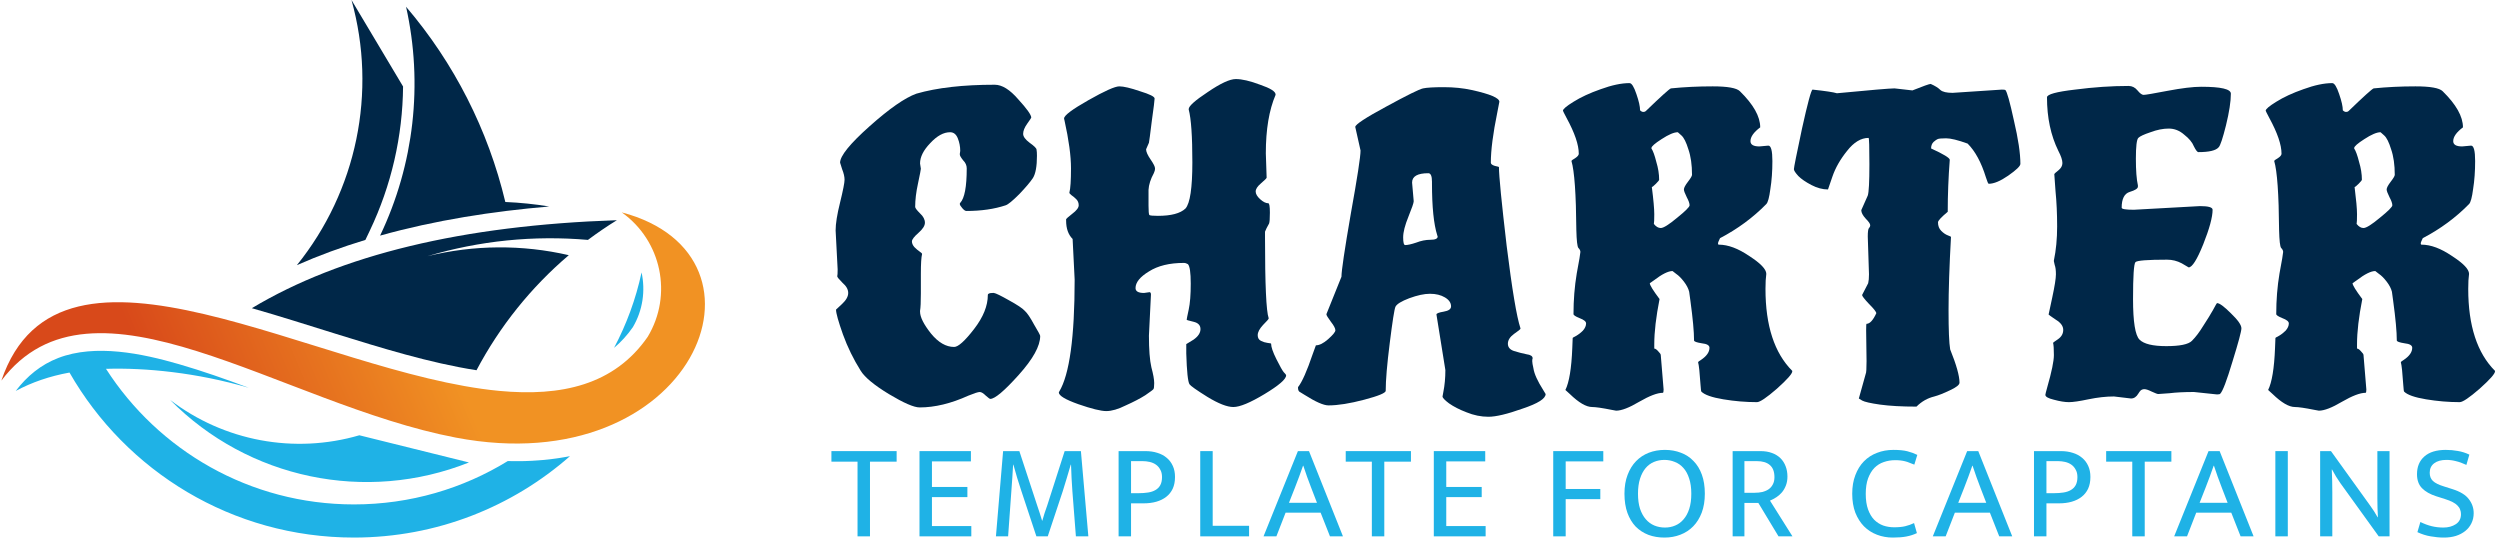 <?xml version="1.0" encoding="UTF-8"?>
<svg xmlns="http://www.w3.org/2000/svg" width="386" height="83" viewBox="0 0 386 83" fill="none">
  <path fill-rule="evenodd" clip-rule="evenodd" d="M99.058 42.062C98.174 46.181 96.727 50.089 94.808 53.712C95.862 52.828 96.836 51.776 97.708 50.524C99.264 47.893 99.669 44.869 99.058 42.062Z" fill="#1FB2E6"></path>
  <path fill-rule="evenodd" clip-rule="evenodd" d="M0.21 58.768C9.327 31.931 49.038 57.704 77.078 60.353C86.636 61.254 94.839 59.47 100.008 52C103.901 45.534 102.151 37.163 95.995 32.79C121.516 39.522 106.964 74.549 70.395 67.569C43.317 62.41 14.321 40.09 0.21 58.768Z" fill="url(#paint0_linear_8_23)"></path>
  <path fill-rule="evenodd" clip-rule="evenodd" d="M88.022 70.418C79.118 78.245 67.434 82.999 54.643 82.999C35.841 82.999 19.442 72.741 10.731 57.522C7.668 58.079 4.902 59.028 2.426 60.365C4.169 58.073 6.306 56.307 9.012 55.266C14.739 53.065 21.955 54.583 27.633 56.228C31.253 57.274 34.843 58.538 38.408 59.875C30.387 57.534 22.487 56.76 16.367 56.948C24.443 69.535 38.565 77.882 54.643 77.882C63.354 77.882 71.49 75.432 78.403 71.186H78.555C78.694 71.192 78.839 71.198 78.978 71.198H79.039C79.178 71.198 79.323 71.198 79.463 71.198H79.614C79.765 71.198 79.917 71.198 80.068 71.198C80.219 71.198 80.371 71.198 80.516 71.198H80.673C80.819 71.198 80.964 71.186 81.103 71.186H81.133C81.273 71.186 81.418 71.174 81.557 71.168H81.575L81.727 71.162C81.83 71.162 81.927 71.15 82.029 71.15H82.181L82.211 71.138C82.344 71.132 82.477 71.12 82.617 71.114H82.635L82.786 71.102C82.883 71.095 82.986 71.089 83.083 71.083L83.295 71.065C83.403 71.059 83.513 71.047 83.621 71.041L83.846 71.023C83.936 71.017 84.033 71.005 84.124 70.999L84.348 70.974C84.451 70.962 84.554 70.95 84.651 70.944L84.905 70.914L85.147 70.884C85.238 70.872 85.329 70.859 85.419 70.847C85.498 70.835 85.577 70.829 85.655 70.817C85.758 70.805 85.861 70.787 85.964 70.775L86.182 70.745C86.273 70.733 86.364 70.714 86.454 70.702L86.703 70.66C86.8 70.642 86.896 70.63 86.993 70.612L87.211 70.575L87.49 70.527L87.72 70.484C87.817 70.466 87.919 70.448 88.016 70.43L88.022 70.418Z" fill="#1FB2E6"></path>
  <path fill-rule="evenodd" clip-rule="evenodd" d="M72.41 71.404C61.127 68.609 55.485 67.206 55.485 67.206C45.436 70.14 34.588 68.113 26.277 61.756C38.323 73.938 56.49 77.737 72.41 71.404Z" fill="#1FB2E6"></path>
  <path fill-rule="evenodd" clip-rule="evenodd" d="M38.88 47.584C52.64 39.334 71.424 34.803 95.244 33.999C93.707 34.949 92.217 35.965 90.777 37.041C82.435 36.31 74.021 37.163 65.988 39.558C73.167 37.791 80.643 37.743 87.823 39.4C82.005 44.348 77.162 50.373 73.573 57.165C66.278 56.028 58.802 53.693 51.901 51.558C47.621 50.233 43.269 48.83 38.886 47.584H38.88Z" fill="#002748"></path>
  <path fill-rule="evenodd" clip-rule="evenodd" d="M58.687 36.377C63.936 25.386 65.352 12.944 62.695 1.041C70.116 9.732 75.371 20.063 78.022 31.187C80.292 31.284 82.556 31.514 84.802 31.882C76.097 32.62 67.198 33.999 58.693 36.377H58.687Z" fill="#002748"></path>
  <path fill-rule="evenodd" clip-rule="evenodd" d="M62.234 13.355L54.268 0C58.251 14.226 55.085 29.475 45.842 40.937C49.256 39.431 52.791 38.143 56.417 37.042L57.095 35.62C60.431 28.634 62.168 21.019 62.234 13.355Z" fill="#002748"></path>
  <path d="M364.926 35.206C365.344 35.206 366.18 34.684 367.433 33.639C368.729 32.595 369.376 31.947 369.376 31.696C369.376 31.404 369.23 30.986 368.937 30.443C368.645 29.858 368.499 29.461 368.499 29.252C368.499 29.001 368.708 28.605 369.125 28.061C369.543 27.518 369.752 27.163 369.752 26.996C369.752 25.45 369.564 24.134 369.188 23.048C368.854 21.961 368.499 21.251 368.123 20.917L367.559 20.416C366.974 20.416 366.138 20.771 365.052 21.481C364.007 22.149 363.485 22.609 363.485 22.86V22.922C363.736 23.298 363.986 23.988 364.237 24.991C364.53 25.951 364.676 26.871 364.676 27.748C364.676 27.832 364.509 28.041 364.174 28.375C363.84 28.709 363.631 28.876 363.548 28.876C363.798 30.84 363.924 32.239 363.924 33.075C363.924 33.911 363.903 34.412 363.861 34.579C364.195 34.997 364.55 35.206 364.926 35.206ZM381.534 22.484C381.952 22.484 382.161 23.277 382.161 24.865C382.161 26.453 382.057 27.894 381.848 29.189C381.681 30.485 381.472 31.258 381.221 31.508C379.174 33.597 376.792 35.352 374.076 36.773C373.868 37.19 373.763 37.462 373.763 37.587C373.763 37.713 373.805 37.775 373.888 37.775C375.309 37.775 376.876 38.36 378.589 39.53C380.344 40.658 381.221 41.577 381.221 42.288C381.137 42.873 381.096 43.646 381.096 44.606C381.096 50.289 382.474 54.508 385.232 57.266V57.329C385.232 57.705 384.438 58.603 382.85 60.024C381.263 61.402 380.239 62.092 379.78 62.092C378.066 62.092 376.333 61.946 374.578 61.653C372.823 61.361 371.695 60.964 371.194 60.462C371.152 60.42 371.11 60.086 371.068 59.46C370.943 57.538 370.818 56.368 370.692 55.95C370.692 55.866 370.838 55.741 371.131 55.574C372.008 54.989 372.447 54.362 372.447 53.694C372.447 53.318 372.05 53.088 371.256 53.004C370.462 52.879 370.066 52.733 370.066 52.566C370.066 51.229 369.877 49.181 369.501 46.424L369.313 45.045C369.188 44.544 368.917 44.022 368.499 43.478C368.081 42.935 367.684 42.538 367.308 42.288L366.744 41.849C366.075 41.849 365.114 42.33 363.861 43.29L363.234 43.729C363.234 44.022 363.736 44.836 364.738 46.173C364.195 48.931 363.924 51.25 363.924 53.13V53.819C364.091 53.819 364.3 53.965 364.55 54.258C364.801 54.508 364.926 54.697 364.926 54.822L365.365 60.149C365.365 60.483 365.323 60.65 365.24 60.65C364.404 60.65 363.193 61.11 361.605 62.029C360.059 62.948 358.868 63.408 358.033 63.408C357.991 63.408 357.761 63.366 357.343 63.282C355.881 62.99 354.878 62.844 354.335 62.844C353.416 62.844 352.267 62.175 350.888 60.838L350.199 60.212C350.784 59.042 351.139 56.89 351.264 53.757L351.327 52.19C351.327 52.148 351.494 52.044 351.828 51.876C352.204 51.667 352.559 51.396 352.894 51.062C353.228 50.686 353.395 50.31 353.395 49.934C353.395 49.641 353.061 49.37 352.392 49.119C351.766 48.868 351.452 48.659 351.452 48.492C351.452 46.319 351.619 44.23 351.954 42.225C352.33 40.219 352.518 39.112 352.518 38.903C352.518 38.694 352.413 38.486 352.204 38.277C352.037 38.068 351.933 37.149 351.891 35.519C351.849 29.962 351.598 26.411 351.139 24.865C351.139 24.782 351.327 24.635 351.703 24.426C352.079 24.176 352.267 23.946 352.267 23.737C352.267 22.358 351.64 20.52 350.387 18.222C350.011 17.512 349.823 17.136 349.823 17.094C349.823 16.843 350.366 16.384 351.452 15.715C352.58 15.005 353.98 14.357 355.651 13.772C357.364 13.146 358.847 12.832 360.101 12.832C360.435 12.832 360.79 13.396 361.166 14.524C361.542 15.611 361.73 16.446 361.73 17.031C361.897 17.198 362.064 17.282 362.232 17.282C362.399 17.282 362.524 17.24 362.608 17.157C364.947 14.9 366.243 13.731 366.493 13.647C368.54 13.438 370.692 13.334 372.948 13.334C375.246 13.334 376.646 13.584 377.147 14.086C379.236 16.133 380.281 17.992 380.281 19.663C379.278 20.416 378.777 21.126 378.777 21.794C378.777 22.337 379.236 22.609 380.156 22.609L381.534 22.484Z" fill="#002748"></path>
  <path d="M329.466 32.386L339.682 31.822C340.977 31.822 341.625 32.01 341.625 32.386C341.625 33.514 341.144 35.289 340.183 37.713C339.222 40.094 338.47 41.285 337.927 41.285L336.862 40.658C336.151 40.282 335.399 40.094 334.605 40.094C331.597 40.094 329.968 40.219 329.717 40.47C329.466 40.721 329.341 42.622 329.341 46.173C329.341 49.683 329.675 51.772 330.344 52.44C331.012 53.109 332.391 53.443 334.48 53.443C336.569 53.443 337.885 53.172 338.428 52.628C339.013 52.044 339.598 51.27 340.183 50.31C340.81 49.349 341.311 48.534 341.687 47.865C342.063 47.155 342.272 46.8 342.314 46.8C342.69 46.8 343.4 47.322 344.445 48.367C345.531 49.411 346.074 50.184 346.074 50.686C346.074 51.145 345.615 52.858 344.695 55.825C343.818 58.749 343.191 60.4 342.815 60.776C342.774 60.859 342.606 60.901 342.314 60.901L338.742 60.525C337.238 60.525 335.984 60.588 334.981 60.713C333.979 60.797 333.394 60.838 333.227 60.838C333.101 60.838 332.767 60.713 332.224 60.462C331.723 60.212 331.347 60.086 331.096 60.086C330.887 60.086 330.699 60.149 330.532 60.274C330.406 60.4 330.281 60.567 330.156 60.776C329.863 61.277 329.487 61.528 329.028 61.528L326.396 61.214C325.184 61.214 323.868 61.361 322.447 61.653C321.068 61.946 320.066 62.092 319.439 62.092C318.812 62.092 318.039 61.966 317.12 61.716C316.243 61.507 315.804 61.256 315.804 60.964C315.804 60.88 315.909 60.462 316.117 59.71C316.786 57.37 317.12 55.741 317.12 54.822C317.12 53.861 317.078 53.234 316.995 52.942C316.995 52.9 317.246 52.712 317.747 52.378C318.29 52.002 318.562 51.521 318.562 50.936C318.562 50.351 318.186 49.829 317.434 49.37C316.681 48.868 316.305 48.597 316.305 48.555L316.87 45.923C317.246 44.168 317.434 42.977 317.434 42.35C317.434 41.724 317.371 41.243 317.246 40.909C317.162 40.575 317.12 40.387 317.12 40.345V40.219C317.454 38.632 317.622 36.877 317.622 34.955C317.622 32.992 317.538 31.174 317.371 29.503C317.246 27.79 317.183 26.912 317.183 26.871C317.183 26.829 317.392 26.641 317.81 26.307C318.227 25.972 318.436 25.596 318.436 25.178C318.436 24.719 318.227 24.092 317.81 23.298C316.64 20.917 316.055 18.159 316.055 15.026C316.055 14.566 317.496 14.169 320.379 13.835C323.262 13.459 326.019 13.271 328.652 13.271C329.195 13.271 329.654 13.501 330.03 13.96C330.406 14.42 330.72 14.65 330.97 14.65C331.263 14.65 332.495 14.441 334.668 14.023C336.882 13.605 338.616 13.396 339.87 13.396C342.92 13.396 344.445 13.752 344.445 14.462C344.445 15.673 344.194 17.303 343.693 19.35C343.191 21.355 342.815 22.484 342.565 22.734C342.147 23.236 341.102 23.486 339.431 23.486C339.264 23.486 339.034 23.194 338.742 22.609C338.491 21.982 337.99 21.376 337.238 20.791C336.527 20.165 335.734 19.851 334.856 19.851C333.979 19.851 333.039 20.039 332.036 20.416C331.033 20.75 330.406 21.042 330.156 21.293C329.905 21.544 329.78 22.609 329.78 24.489C329.78 26.327 329.884 27.706 330.093 28.625V28.813C330.093 29.106 329.675 29.377 328.84 29.628C328.004 29.879 327.586 30.694 327.586 32.072C327.586 32.281 328.213 32.386 329.466 32.386Z" fill="#002748"></path>
  <path d="M301.482 14.336L309.065 13.835C309.4 13.835 309.588 13.856 309.63 13.898C309.88 14.148 310.319 15.715 310.946 18.598C311.614 21.439 311.948 23.674 311.948 25.304C311.948 25.638 311.322 26.244 310.068 27.121C308.857 27.957 307.854 28.375 307.06 28.375C306.976 28.375 306.83 28.041 306.621 27.372C305.911 25.074 304.971 23.34 303.801 22.17C302.297 21.627 301.19 21.355 300.48 21.355C299.769 21.355 299.331 21.397 299.163 21.481C299.038 21.523 298.829 21.669 298.537 21.92C298.286 22.17 298.161 22.505 298.161 22.922C300.083 23.8 301.044 24.385 301.044 24.677C300.835 27.393 300.73 30.067 300.73 32.699C299.727 33.535 299.226 34.078 299.226 34.328C299.226 34.872 299.393 35.31 299.727 35.645C300.062 35.979 300.396 36.209 300.73 36.334C301.064 36.459 301.232 36.543 301.232 36.585C300.981 41.097 300.856 44.878 300.856 47.928C300.856 50.936 300.939 52.942 301.106 53.944C302.067 56.326 302.548 58.039 302.548 59.084C302.548 59.418 302.046 59.815 301.044 60.274C300.083 60.734 299.289 61.047 298.662 61.214C297.618 61.465 296.698 61.987 295.905 62.781C293.648 62.781 291.768 62.677 290.264 62.468C288.802 62.259 287.883 62.05 287.507 61.841L287.005 61.528L288.071 57.705C288.154 57.579 288.196 56.932 288.196 55.762L288.133 50.999C288.133 50.331 288.154 49.996 288.196 49.996C288.697 49.996 289.199 49.453 289.7 48.367C289.7 48.158 289.324 47.677 288.572 46.925C287.862 46.173 287.507 45.714 287.507 45.547L288.447 43.729C288.53 43.395 288.572 42.935 288.572 42.35L288.384 36.522C288.384 35.77 288.447 35.331 288.572 35.206C288.697 35.081 288.76 34.934 288.76 34.767C288.76 34.558 288.53 34.224 288.071 33.764C287.611 33.263 287.381 32.824 287.381 32.448L288.384 30.192C288.551 29.691 288.635 28.082 288.635 25.366C288.635 22.651 288.593 21.293 288.509 21.293C287.339 21.293 286.232 21.961 285.188 23.298C284.143 24.593 283.391 25.91 282.932 27.247L282.242 29.252C281.407 29.252 280.55 29.022 279.673 28.563C278.795 28.103 278.127 27.643 277.667 27.184C277.208 26.683 276.978 26.328 276.978 26.119C276.978 25.868 277.396 23.779 278.231 19.851C279.109 15.882 279.652 13.877 279.861 13.835C281.824 14.044 283.078 14.232 283.621 14.399C288.844 13.898 291.81 13.647 292.52 13.647L295.278 13.96C296.949 13.292 297.889 12.958 298.098 12.958C298.767 13.25 299.268 13.563 299.602 13.898C299.936 14.19 300.563 14.336 301.482 14.336Z" fill="#002748"></path>
  <path d="M256.422 35.206C256.84 35.206 257.676 34.684 258.929 33.639C260.224 32.595 260.872 31.947 260.872 31.696C260.872 31.404 260.726 30.986 260.433 30.443C260.141 29.858 259.995 29.461 259.995 29.252C259.995 29.001 260.203 28.605 260.621 28.061C261.039 27.518 261.248 27.163 261.248 26.996C261.248 25.45 261.06 24.134 260.684 23.048C260.35 21.961 259.994 21.251 259.618 20.917L259.054 20.416C258.469 20.416 257.634 20.771 256.548 21.481C255.503 22.149 254.981 22.609 254.981 22.86V22.922C255.231 23.298 255.482 23.988 255.733 24.991C256.025 25.951 256.172 26.871 256.172 27.748C256.172 27.832 256.004 28.041 255.67 28.375C255.336 28.709 255.127 28.876 255.043 28.876C255.294 30.84 255.42 32.239 255.42 33.075C255.42 33.911 255.399 34.412 255.357 34.579C255.691 34.997 256.046 35.206 256.422 35.206ZM273.03 22.484C273.448 22.484 273.657 23.277 273.657 24.865C273.657 26.453 273.552 27.894 273.343 29.189C273.176 30.485 272.967 31.258 272.717 31.508C270.669 33.597 268.288 35.352 265.572 36.773C265.363 37.19 265.259 37.462 265.259 37.587C265.259 37.713 265.301 37.775 265.384 37.775C266.805 37.775 268.372 38.36 270.085 39.53C271.839 40.658 272.717 41.577 272.717 42.288C272.633 42.873 272.591 43.646 272.591 44.606C272.591 50.289 273.97 54.508 276.728 57.266V57.329C276.728 57.705 275.934 58.603 274.346 60.024C272.759 61.402 271.735 62.092 271.275 62.092C269.562 62.092 267.828 61.946 266.074 61.653C264.319 61.361 263.191 60.964 262.689 60.462C262.648 60.42 262.606 60.086 262.564 59.46C262.439 57.538 262.313 56.368 262.188 55.95C262.188 55.866 262.334 55.741 262.627 55.574C263.504 54.989 263.943 54.362 263.943 53.694C263.943 53.318 263.546 53.088 262.752 53.004C261.958 52.879 261.561 52.733 261.561 52.566C261.561 51.229 261.373 49.181 260.997 46.424L260.809 45.045C260.684 44.544 260.412 44.022 259.995 43.478C259.577 42.935 259.18 42.538 258.804 42.288L258.24 41.849C257.571 41.849 256.61 42.33 255.357 43.29L254.73 43.729C254.73 44.022 255.231 44.836 256.234 46.173C255.691 48.931 255.42 51.25 255.42 53.13V53.819C255.587 53.819 255.796 53.965 256.046 54.258C256.297 54.508 256.422 54.697 256.422 54.822L256.861 60.149C256.861 60.483 256.819 60.65 256.736 60.65C255.9 60.65 254.688 61.11 253.101 62.029C251.555 62.948 250.364 63.408 249.528 63.408C249.487 63.408 249.257 63.366 248.839 63.282C247.377 62.99 246.374 62.844 245.831 62.844C244.912 62.844 243.763 62.175 242.384 60.838L241.695 60.212C242.279 59.042 242.635 56.89 242.76 53.757L242.823 52.19C242.823 52.148 242.99 52.044 243.324 51.876C243.7 51.667 244.055 51.396 244.389 51.062C244.724 50.686 244.891 50.31 244.891 49.934C244.891 49.641 244.557 49.37 243.888 49.119C243.261 48.868 242.948 48.659 242.948 48.492C242.948 46.319 243.115 44.23 243.449 42.225C243.825 40.219 244.013 39.112 244.013 38.903C244.013 38.694 243.909 38.486 243.7 38.277C243.533 38.068 243.428 37.149 243.387 35.519C243.345 29.962 243.094 26.411 242.635 24.865C242.635 24.782 242.823 24.635 243.199 24.426C243.575 24.176 243.763 23.946 243.763 23.737C243.763 22.358 243.136 20.52 241.883 18.222C241.507 17.512 241.319 17.136 241.319 17.094C241.319 16.843 241.862 16.384 242.948 15.715C244.076 15.005 245.476 14.357 247.147 13.772C248.86 13.146 250.343 12.832 251.597 12.832C251.931 12.832 252.286 13.396 252.662 14.524C253.038 15.611 253.226 16.446 253.226 17.031C253.393 17.198 253.56 17.282 253.727 17.282C253.895 17.282 254.02 17.24 254.103 17.157C256.443 14.9 257.738 13.731 257.989 13.647C260.036 13.438 262.188 13.334 264.444 13.334C266.742 13.334 268.142 13.584 268.643 14.086C270.732 16.133 271.777 17.992 271.777 19.663C270.774 20.416 270.273 21.126 270.273 21.794C270.273 22.337 270.732 22.609 271.651 22.609L273.03 22.484Z" fill="#002748"></path>
  <path d="M221.975 36.522C221.933 36.438 221.912 36.376 221.912 36.334C221.369 34.621 221.097 31.947 221.097 28.312V28.061C221.097 27.184 220.909 26.745 220.533 26.745C218.862 26.745 218.026 27.226 218.026 28.187L218.277 31.07C218.277 31.32 218.006 32.114 217.462 33.451C216.919 34.788 216.648 35.853 216.648 36.647C216.648 37.441 216.752 37.838 216.961 37.838C217.337 37.838 217.901 37.713 218.653 37.462C219.405 37.169 220.136 37.023 220.847 37.023C221.599 37.023 221.975 36.856 221.975 36.522ZM210.067 23.236L209.252 19.601C209.252 19.225 210.84 18.18 214.015 16.467C217.233 14.712 219.134 13.772 219.719 13.647C220.303 13.522 221.369 13.459 222.915 13.459C224.461 13.459 225.902 13.605 227.239 13.898C230.08 14.524 231.501 15.13 231.501 15.715C231.501 15.757 231.396 16.3 231.187 17.345C230.519 20.604 230.185 23.194 230.185 25.116C230.185 25.325 230.394 25.492 230.811 25.617C231.229 25.701 231.438 25.763 231.438 25.805C231.438 27.142 231.835 31.195 232.629 37.963C233.464 44.69 234.175 48.931 234.76 50.686V50.748C234.76 50.832 234.425 51.103 233.757 51.563C233.13 52.023 232.817 52.524 232.817 53.067C232.817 53.61 233.13 53.986 233.757 54.195C234.425 54.404 235.073 54.571 235.7 54.697C236.326 54.78 236.64 54.989 236.64 55.323C236.598 55.407 236.577 55.553 236.577 55.762C236.577 55.971 236.64 56.347 236.765 56.89C236.89 57.726 237.392 58.833 238.269 60.212L238.645 60.838C238.645 61.549 237.454 62.301 235.073 63.094C232.733 63.93 230.978 64.348 229.809 64.348C228.681 64.348 227.552 64.118 226.424 63.658C225.338 63.241 224.44 62.781 223.729 62.28C223.061 61.778 222.727 61.423 222.727 61.214C222.727 61.173 222.769 60.943 222.852 60.525C223.061 59.48 223.165 58.352 223.165 57.141L221.787 48.555C221.787 48.388 222.163 48.241 222.915 48.116C223.667 47.991 224.043 47.719 224.043 47.301C224.043 46.758 223.729 46.299 223.103 45.923C222.476 45.547 221.703 45.359 220.784 45.359C219.907 45.359 218.841 45.588 217.588 46.048C216.376 46.508 215.666 46.946 215.457 47.364C215.29 47.74 214.997 49.599 214.58 52.942C214.162 56.242 213.953 58.708 213.953 60.337C213.953 60.671 212.846 61.131 210.631 61.716C208.417 62.301 206.579 62.593 205.116 62.593C204.364 62.593 203.132 62.05 201.419 60.964L200.604 60.462C200.479 60.337 200.416 60.149 200.416 59.898V59.773C201.043 58.979 201.795 57.287 202.672 54.697L203.173 53.318C203.717 53.318 204.343 53.004 205.054 52.378C205.806 51.709 206.182 51.25 206.182 50.999C206.182 50.706 205.952 50.268 205.492 49.683C205.033 49.056 204.803 48.68 204.803 48.555V48.492L207.122 42.726C207.122 41.807 207.602 38.569 208.563 33.012C209.566 27.456 210.067 24.197 210.067 23.236Z" fill="#002748"></path>
  <path d="M195.444 23.674L195.569 27.435C195.569 27.518 195.277 27.811 194.692 28.312C194.149 28.772 193.877 29.189 193.877 29.566C193.877 29.942 194.107 30.338 194.566 30.756C195.026 31.174 195.444 31.383 195.82 31.383C195.987 31.383 196.07 31.863 196.07 32.824C196.07 33.743 196.029 34.308 195.945 34.517C195.862 34.684 195.736 34.913 195.569 35.206L195.318 35.77V36.647C195.318 43.917 195.506 48.074 195.882 49.119V49.181C195.882 49.265 195.59 49.599 195.005 50.184C194.462 50.769 194.19 51.291 194.19 51.751C194.19 52.169 194.357 52.461 194.692 52.628C195.026 52.795 195.36 52.9 195.694 52.942C196.07 52.984 196.259 53.025 196.259 53.067C196.259 53.569 196.53 54.362 197.073 55.449C197.616 56.535 197.992 57.203 198.201 57.454C198.452 57.705 198.577 57.872 198.577 57.956C198.577 58.54 197.47 59.501 195.256 60.838C193.041 62.175 191.433 62.844 190.43 62.844C189.469 62.844 188.132 62.322 186.419 61.277C184.748 60.233 183.829 59.585 183.662 59.334C183.411 58.958 183.244 57.37 183.16 54.571V53.13L184.288 52.44C184.999 51.939 185.354 51.396 185.354 50.811C185.354 50.226 184.999 49.85 184.288 49.683C183.578 49.516 183.223 49.411 183.223 49.37C183.223 49.286 183.327 48.764 183.536 47.803C183.745 46.842 183.85 45.505 183.85 43.792C183.85 42.079 183.703 41.076 183.411 40.784C183.202 40.658 182.993 40.596 182.784 40.596C180.57 40.596 178.773 41.034 177.395 41.912C176.016 42.747 175.326 43.604 175.326 44.481C175.326 44.983 175.765 45.233 176.642 45.233L177.52 45.108C177.645 45.15 177.708 45.275 177.708 45.484L177.395 51.814C177.395 53.986 177.52 55.616 177.771 56.702C178.063 57.788 178.209 58.603 178.209 59.146C178.209 59.689 178.167 60.003 178.084 60.086C178.042 60.17 177.624 60.483 176.83 61.026C176.037 61.528 175.034 62.05 173.822 62.593C172.652 63.178 171.65 63.471 170.814 63.471C169.978 63.471 168.537 63.115 166.49 62.405C164.484 61.695 163.482 61.089 163.482 60.588L163.544 60.462C165.132 57.83 165.926 52.064 165.926 43.165L165.612 36.898C164.944 36.23 164.61 35.289 164.61 34.078V33.827C164.61 33.785 164.923 33.514 165.55 33.012C166.218 32.511 166.552 32.072 166.552 31.696C166.552 31.32 166.427 31.007 166.176 30.756C165.926 30.506 165.675 30.297 165.424 30.13C165.215 29.962 165.111 29.837 165.111 29.753C165.278 29.127 165.362 27.873 165.362 25.993C165.362 24.071 165.027 21.606 164.359 18.598C164.359 18.556 164.338 18.473 164.296 18.347V18.285C164.296 17.825 165.55 16.885 168.057 15.464C170.563 14.044 172.151 13.334 172.82 13.334C173.488 13.334 174.553 13.584 176.016 14.086C177.52 14.545 178.272 14.921 178.272 15.214C178.272 15.464 178.126 16.634 177.833 18.723C177.583 20.771 177.436 21.878 177.395 22.045L176.956 23.048C176.956 23.424 177.186 23.946 177.645 24.614C178.105 25.283 178.335 25.742 178.335 25.993C178.335 26.244 178.272 26.495 178.147 26.745C177.645 27.664 177.374 28.521 177.332 29.315C177.332 30.109 177.332 30.923 177.332 31.759C177.332 32.595 177.374 33.075 177.457 33.2C177.583 33.284 178.021 33.326 178.773 33.326C180.821 33.326 182.241 32.95 183.035 32.198C183.745 31.404 184.1 29.022 184.1 25.053C184.1 21.042 183.912 18.326 183.536 16.906V16.843C183.536 16.384 184.518 15.506 186.482 14.211C188.446 12.874 189.887 12.206 190.806 12.206C191.767 12.206 193.021 12.498 194.566 13.083C196.154 13.626 196.948 14.127 196.948 14.587V14.65C195.945 16.989 195.444 19.998 195.444 23.674Z" fill="#002748"></path>
  <path d="M142.055 25.241L142.181 26.056C142.181 26.181 142.034 26.933 141.742 28.312C141.45 29.649 141.303 30.861 141.303 31.947C141.303 32.114 141.554 32.448 142.055 32.95C142.557 33.409 142.807 33.89 142.807 34.391C142.807 34.851 142.473 35.373 141.805 35.958C141.136 36.543 140.802 36.981 140.802 37.274C140.802 37.566 140.927 37.859 141.178 38.151C141.47 38.444 141.742 38.674 141.993 38.841C142.243 39.008 142.369 39.133 142.369 39.217C142.243 39.718 142.181 40.742 142.181 42.288V45.296C142.181 46.633 142.139 47.531 142.055 47.991V48.116C142.055 48.952 142.619 50.08 143.747 51.5C144.876 52.879 146.066 53.569 147.32 53.569C147.946 53.569 148.97 52.649 150.391 50.811C151.811 48.973 152.521 47.218 152.521 45.547C152.521 45.338 152.772 45.233 153.273 45.233H153.461C153.754 45.275 154.527 45.651 155.78 46.361C157.076 47.072 157.89 47.615 158.225 47.991C158.601 48.325 159.081 49.035 159.666 50.122C160.293 51.166 160.606 51.751 160.606 51.876C160.606 53.422 159.499 55.428 157.284 57.893C155.07 60.358 153.608 61.59 152.897 61.59C152.814 61.59 152.584 61.423 152.208 61.089C151.832 60.713 151.519 60.525 151.268 60.525C151.017 60.525 150.432 60.713 149.513 61.089C146.839 62.301 144.332 62.907 141.993 62.907C141.115 62.907 139.528 62.217 137.23 60.838C134.974 59.46 133.532 58.269 132.905 57.266C131.777 55.469 130.858 53.589 130.148 51.626C129.438 49.62 129.082 48.346 129.082 47.803L130.023 46.925C130.649 46.34 130.963 45.776 130.963 45.233C130.963 44.69 130.67 44.168 130.085 43.666C129.542 43.123 129.27 42.789 129.27 42.664C129.312 42.538 129.333 42.183 129.333 41.598L129.02 35.582C129.02 34.537 129.25 33.096 129.709 31.258C130.169 29.377 130.399 28.208 130.399 27.748C130.399 27.288 130.273 26.745 130.023 26.119C129.814 25.492 129.709 25.158 129.709 25.116C129.709 24.071 131.234 22.191 134.284 19.475C137.334 16.76 139.737 15.088 141.491 14.462C144.667 13.543 148.698 13.083 153.587 13.083C154.715 13.083 155.927 13.835 157.222 15.339C158.559 16.801 159.227 17.741 159.227 18.159C159.227 18.201 159.018 18.515 158.601 19.099C158.183 19.684 157.974 20.207 157.974 20.666C157.974 21.084 158.308 21.544 158.977 22.045C159.687 22.546 160.042 22.901 160.042 23.11C160.084 23.319 160.105 23.633 160.105 24.05C160.105 25.68 159.896 26.829 159.478 27.497C159.06 28.124 158.35 28.96 157.347 30.004C156.344 31.007 155.655 31.571 155.279 31.696C153.524 32.281 151.498 32.574 149.2 32.574C149.033 32.574 148.824 32.427 148.573 32.135C148.322 31.843 148.197 31.634 148.197 31.508C148.197 31.383 148.218 31.32 148.26 31.32C148.928 30.61 149.263 28.834 149.263 25.993C149.263 25.534 149.075 25.116 148.698 24.74C148.364 24.322 148.197 24.029 148.197 23.862V23.737L148.26 23.298C148.26 22.63 148.134 21.982 147.884 21.355C147.633 20.729 147.236 20.416 146.693 20.416C145.69 20.416 144.667 20.98 143.622 22.108C142.578 23.194 142.055 24.238 142.055 25.241Z" fill="#002748"></path>
  <path d="M377.634 69.463C378.274 69.463 378.894 69.519 379.493 69.63C380.092 69.728 380.684 69.915 381.269 70.194L380.809 71.782C380.21 71.503 379.667 71.308 379.18 71.197C378.706 71.071 378.219 71.009 377.717 71.009C376.924 71.009 376.297 71.183 375.837 71.531C375.378 71.879 375.148 72.367 375.148 72.993C375.148 73.523 375.315 73.947 375.649 74.268C375.997 74.588 376.561 74.867 377.341 75.103L378.657 75.521C379.855 75.897 380.698 76.412 381.185 77.067C381.687 77.708 381.937 78.432 381.937 79.24C381.937 79.811 381.819 80.333 381.582 80.806C381.359 81.266 381.039 81.663 380.621 81.997C380.217 82.317 379.737 82.568 379.18 82.749C378.623 82.916 378.01 83 377.341 83C376.673 83 375.99 82.937 375.294 82.812C374.612 82.7 373.929 82.484 373.247 82.164L373.706 80.597C374.305 80.89 374.89 81.106 375.461 81.245C376.032 81.384 376.631 81.454 377.258 81.454C378.01 81.454 378.65 81.28 379.18 80.932C379.709 80.584 379.974 80.068 379.974 79.386C379.974 79.135 379.932 78.905 379.848 78.696C379.779 78.474 379.646 78.265 379.451 78.07C379.27 77.875 379.02 77.694 378.699 77.527C378.379 77.359 377.975 77.199 377.488 77.046L376.171 76.628C375.211 76.322 374.472 75.904 373.957 75.375C373.442 74.846 373.184 74.128 373.184 73.223C373.184 72.067 373.56 71.155 374.312 70.487C375.078 69.804 376.185 69.463 377.634 69.463Z" fill="#1FB2E6"></path>
  <path d="M358.229 69.651H359.901L365.896 77.986C366.119 78.293 366.335 78.606 366.544 78.926C366.753 79.246 366.941 79.56 367.108 79.866H367.149C367.122 79.379 367.101 78.891 367.087 78.404C367.073 77.916 367.066 77.429 367.066 76.942V69.651H368.946V82.812H367.275L361.342 74.581C361.133 74.289 360.917 73.961 360.694 73.599C360.472 73.223 360.263 72.854 360.068 72.492H360.026C360.054 73.077 360.075 73.662 360.089 74.247C360.102 74.832 360.109 75.417 360.109 76.002V82.812H358.229V69.651Z" fill="#1FB2E6"></path>
  <path d="M353.237 69.651V82.812H351.315V69.651H353.237Z" fill="#1FB2E6"></path>
  <path d="M340.998 69.651H342.712L347.955 82.812H345.949L344.508 79.156H339.097L337.677 82.812H335.692L340.998 69.651ZM339.62 77.631H343.944L343.067 75.354C342.83 74.755 342.614 74.177 342.419 73.62C342.224 73.063 342.029 72.492 341.834 71.907H341.792C341.597 72.492 341.395 73.056 341.186 73.599C340.978 74.142 340.755 74.727 340.518 75.354L339.62 77.631Z" fill="#1FB2E6"></path>
  <path d="M335.261 69.651V71.28H331.145V82.812H329.223V71.28H325.191V69.651H335.261Z" fill="#1FB2E6"></path>
  <path d="M314.048 69.651H318.184C318.866 69.651 319.486 69.741 320.043 69.922C320.6 70.09 321.081 70.347 321.485 70.695C321.889 71.03 322.202 71.448 322.425 71.949C322.648 72.436 322.759 73 322.759 73.641C322.759 74.337 322.641 74.943 322.404 75.458C322.167 75.96 321.833 76.378 321.401 76.712C320.969 77.046 320.461 77.297 319.876 77.464C319.291 77.631 318.644 77.715 317.933 77.715H315.97V82.812H314.048V69.651ZM315.97 76.148H317.16C317.676 76.148 318.156 76.113 318.602 76.043C319.048 75.974 319.424 75.848 319.73 75.667C320.05 75.486 320.301 75.236 320.482 74.915C320.663 74.581 320.754 74.163 320.754 73.662C320.754 73.202 320.663 72.819 320.482 72.513C320.315 72.193 320.092 71.935 319.814 71.74C319.535 71.545 319.215 71.406 318.853 71.322C318.49 71.239 318.121 71.197 317.745 71.197H315.97V76.148Z" fill="#1FB2E6"></path>
  <path d="M303.731 69.651H305.444L310.688 82.812H308.682L307.241 79.156H301.83L300.41 82.812H298.425L303.731 69.651ZM302.352 77.631H306.677L305.799 75.354C305.563 74.755 305.347 74.177 305.152 73.62C304.957 73.063 304.762 72.492 304.567 71.907H304.525C304.33 72.492 304.128 73.056 303.919 73.599C303.71 74.142 303.488 74.727 303.251 75.354L302.352 77.631Z" fill="#1FB2E6"></path>
  <path d="M292.459 81.412C293.155 81.412 293.726 81.356 294.172 81.245C294.632 81.134 295.084 80.974 295.53 80.765L295.969 82.311C295.481 82.547 294.945 82.721 294.36 82.833C293.789 82.944 293.086 83 292.25 83C291.387 83 290.572 82.854 289.806 82.561C289.04 82.269 288.371 81.837 287.8 81.266C287.243 80.695 286.798 79.992 286.463 79.156C286.143 78.306 285.983 77.332 285.983 76.231C285.983 75.159 286.143 74.205 286.463 73.369C286.784 72.52 287.222 71.81 287.779 71.239C288.35 70.654 289.026 70.215 289.806 69.922C290.586 69.616 291.435 69.463 292.354 69.463C293.218 69.463 293.928 69.532 294.485 69.672C295.042 69.811 295.558 69.999 296.031 70.236L295.572 71.74C295.307 71.629 295.056 71.531 294.82 71.448C294.597 71.35 294.367 71.273 294.13 71.218C293.907 71.162 293.671 71.12 293.42 71.092C293.183 71.064 292.912 71.051 292.605 71.051C291.992 71.051 291.407 71.148 290.85 71.343C290.307 71.524 289.827 71.823 289.409 72.241C289.005 72.659 288.678 73.202 288.427 73.871C288.19 74.525 288.072 75.319 288.072 76.252C288.072 77.199 288.19 78 288.427 78.655C288.664 79.309 288.977 79.838 289.367 80.242C289.771 80.646 290.238 80.946 290.767 81.141C291.296 81.322 291.86 81.412 292.459 81.412Z" fill="#1FB2E6"></path>
  <path d="M267.52 69.651H271.803C272.485 69.651 273.084 69.748 273.599 69.943C274.129 70.138 274.567 70.41 274.915 70.758C275.264 71.106 275.528 71.524 275.709 72.011C275.89 72.485 275.981 73.007 275.981 73.578C275.981 74.08 275.904 74.532 275.751 74.936C275.598 75.34 275.396 75.695 275.145 76.002C274.895 76.294 274.602 76.552 274.268 76.775C273.948 76.983 273.62 77.157 273.286 77.297L276.754 82.812H274.602L271.489 77.652H269.338V82.812H267.52V69.651ZM269.338 76.085H270.925C271.357 76.085 271.754 76.043 272.116 75.96C272.492 75.862 272.812 75.723 273.077 75.542C273.356 75.347 273.571 75.096 273.725 74.79C273.892 74.484 273.975 74.115 273.975 73.683C273.975 72.833 273.739 72.207 273.265 71.803C272.805 71.399 272.13 71.197 271.239 71.197H269.338V76.085Z" fill="#1FB2E6"></path>
  <path d="M257.064 69.463C257.955 69.463 258.777 69.609 259.529 69.902C260.281 70.18 260.928 70.605 261.472 71.176C262.029 71.733 262.46 72.436 262.767 73.286C263.073 74.121 263.226 75.103 263.226 76.231C263.226 77.332 263.066 78.306 262.746 79.156C262.426 79.992 261.987 80.695 261.43 81.266C260.873 81.837 260.211 82.269 259.445 82.561C258.693 82.854 257.871 83 256.98 83C256.089 83 255.267 82.861 254.515 82.582C253.763 82.29 253.108 81.865 252.551 81.308C252.008 80.737 251.583 80.033 251.277 79.198C250.971 78.348 250.817 77.359 250.817 76.231C250.817 75.131 250.978 74.163 251.298 73.328C251.618 72.478 252.057 71.768 252.614 71.197C253.171 70.626 253.826 70.194 254.578 69.902C255.344 69.609 256.172 69.463 257.064 69.463ZM252.906 76.231C252.906 77.123 253.011 77.896 253.22 78.55C253.443 79.205 253.742 79.748 254.118 80.18C254.494 80.611 254.933 80.932 255.434 81.141C255.949 81.35 256.493 81.454 257.064 81.454C257.635 81.454 258.164 81.35 258.651 81.141C259.153 80.932 259.584 80.611 259.947 80.18C260.323 79.748 260.615 79.205 260.824 78.55C261.033 77.896 261.137 77.123 261.137 76.231C261.137 75.312 261.026 74.525 260.803 73.871C260.594 73.216 260.302 72.68 259.926 72.262C259.55 71.831 259.104 71.517 258.589 71.322C258.087 71.113 257.551 71.009 256.98 71.009C256.409 71.009 255.873 71.113 255.372 71.322C254.87 71.531 254.438 71.851 254.076 72.283C253.714 72.715 253.429 73.258 253.22 73.912C253.011 74.567 252.906 75.34 252.906 76.231Z" fill="#1FB2E6"></path>
  <path d="M247.549 69.651V71.239H241.741V75.5H247.089V77.067H241.741V82.812H239.819V69.651H247.549Z" fill="#1FB2E6"></path>
  <path d="M221.38 69.651H229.319V71.239H223.302V75.187H228.775V76.754H223.302V81.224H229.381V82.812H221.38V69.651Z" fill="#1FB2E6"></path>
  <path d="M217.85 69.651V71.28H213.735V82.812H211.813V71.28H207.781V69.651H217.85Z" fill="#1FB2E6"></path>
  <path d="M200.396 69.651H202.109L207.352 82.812H205.347L203.905 79.156H198.495L197.074 82.812H195.09L200.396 69.651ZM199.017 77.631H203.341L202.464 75.354C202.227 74.755 202.011 74.177 201.816 73.62C201.621 73.063 201.426 72.492 201.231 71.907H201.19C200.995 72.492 200.793 73.056 200.584 73.599C200.375 74.142 200.152 74.727 199.915 75.354L199.017 77.631Z" fill="#1FB2E6"></path>
  <path d="M185.317 69.651H187.239V81.182H192.858V82.812H185.317V69.651Z" fill="#1FB2E6"></path>
  <path d="M172.711 69.651H176.847C177.529 69.651 178.149 69.741 178.706 69.922C179.263 70.09 179.744 70.347 180.148 70.695C180.551 71.03 180.865 71.448 181.088 71.949C181.311 72.436 181.422 73 181.422 73.641C181.422 74.337 181.304 74.943 181.067 75.458C180.83 75.96 180.496 76.378 180.064 76.712C179.632 77.046 179.124 77.297 178.539 77.464C177.954 77.631 177.307 77.715 176.596 77.715H174.633V82.812H172.711V69.651ZM174.633 76.148H175.823C176.339 76.148 176.819 76.113 177.265 76.043C177.71 75.974 178.086 75.848 178.393 75.667C178.713 75.486 178.964 75.236 179.145 74.915C179.326 74.581 179.416 74.163 179.416 73.662C179.416 73.202 179.326 72.819 179.145 72.513C178.978 72.193 178.755 71.935 178.476 71.74C178.198 71.545 177.878 71.406 177.515 71.322C177.153 71.239 176.784 71.197 176.408 71.197H174.633V76.148Z" fill="#1FB2E6"></path>
  <path d="M154.88 69.651H157.387L160.144 78.049C160.283 78.453 160.416 78.85 160.541 79.24C160.666 79.616 160.785 79.999 160.896 80.389H160.938C161.049 79.999 161.161 79.623 161.272 79.26C161.398 78.898 161.537 78.495 161.69 78.049L164.385 69.651H166.892L168.041 82.812H166.119L165.576 75.835C165.52 75.152 165.478 74.477 165.45 73.808C165.422 73.126 165.395 72.436 165.367 71.74H165.325C165.13 72.422 164.928 73.105 164.719 73.787C164.524 74.47 164.315 75.152 164.092 75.835L161.774 82.812H160.019L157.7 75.814C157.463 75.103 157.247 74.428 157.052 73.787C156.857 73.133 156.662 72.45 156.467 71.74H156.426C156.398 72.422 156.356 73.105 156.3 73.787C156.259 74.47 156.21 75.152 156.154 75.835L155.653 82.812H153.773L154.88 69.651Z" fill="#1FB2E6"></path>
  <path d="M141.97 69.651H149.908V71.239H143.892V75.187H149.365V76.754H143.892V81.224H149.971V82.812H141.97V69.651Z" fill="#1FB2E6"></path>
  <path d="M138.44 69.651V71.28H134.325V82.812H132.403V71.28H128.371V69.651H138.44Z" fill="#1FB2E6"></path>
  <defs>
    <linearGradient id="paint0_linear_8_23" x1="24.012" y1="60.419" x2="64.291" y2="43.33" gradientUnits="userSpaceOnUse">
      <stop stop-color="#D8491A"></stop>
      <stop offset="1" stop-color="#F19223"></stop>
    </linearGradient>
  </defs>
</svg>
